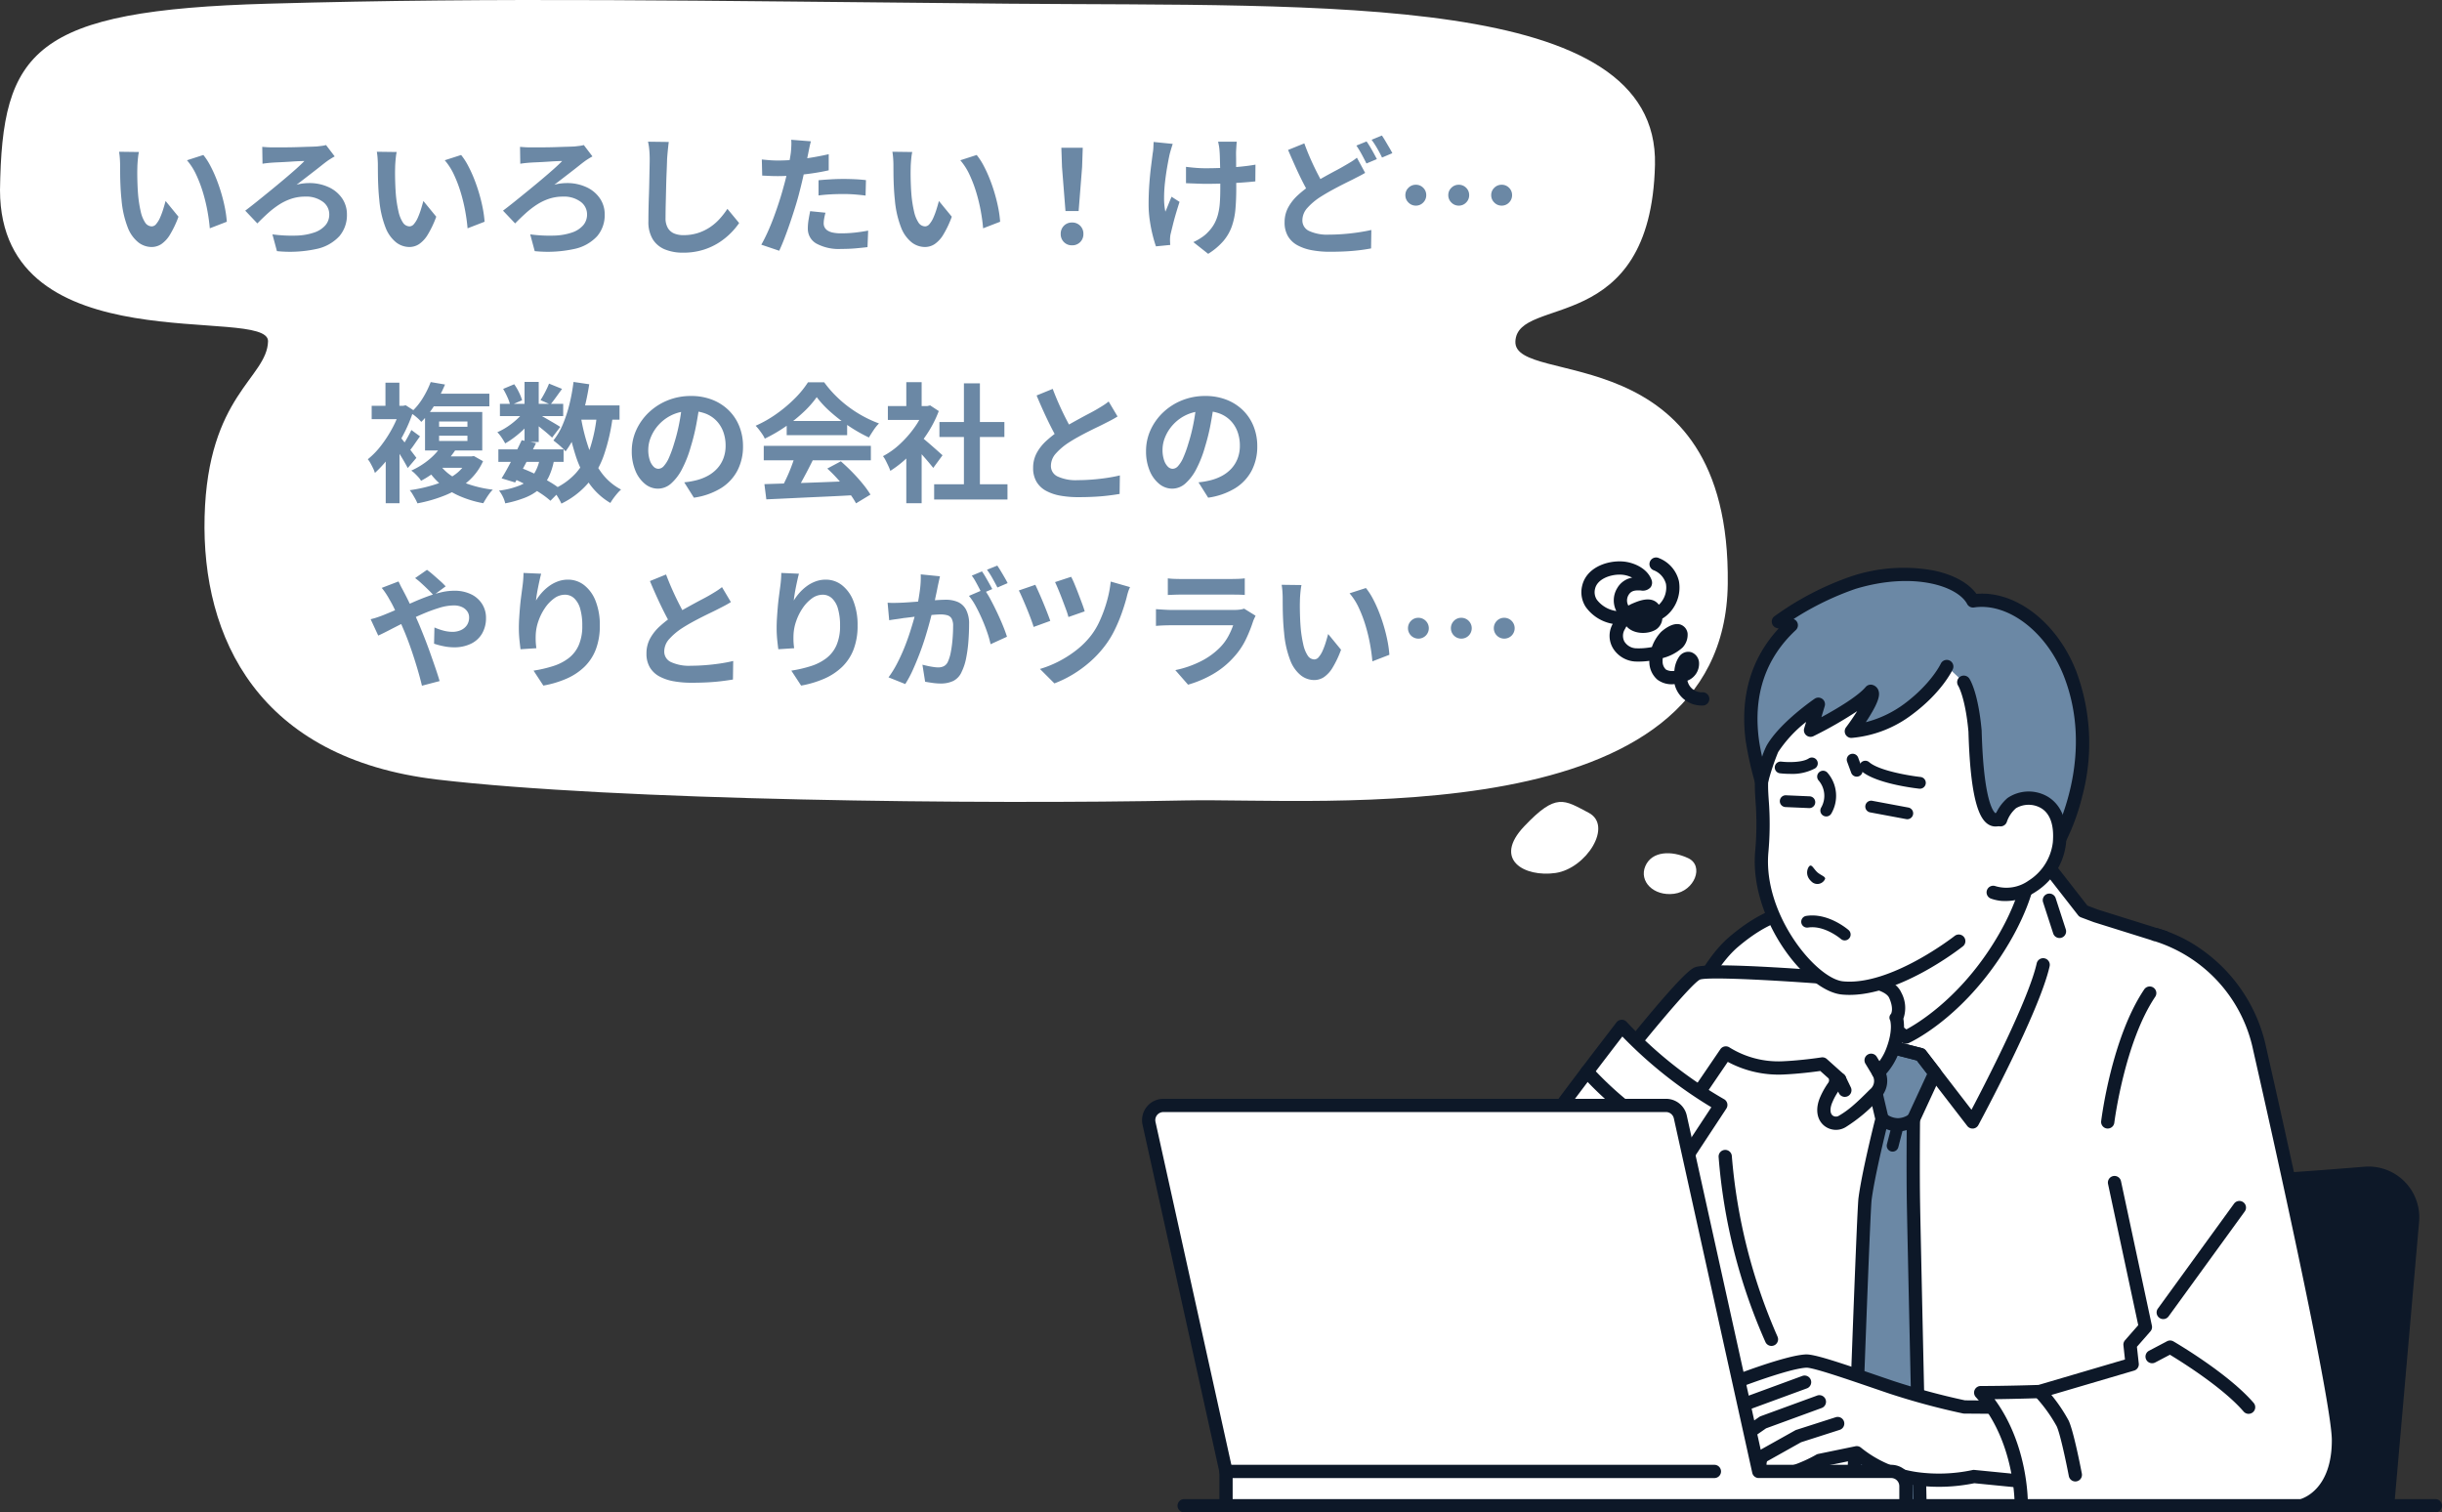 <svg xmlns="http://www.w3.org/2000/svg" xmlns:xlink="http://www.w3.org/1999/xlink" width="473.664" height="293.362" viewBox="0 0 473.664 293.362"><rect x="0" y="0" width="473.664" height="293.362" fill="#333333" stroke="none"/><defs><clipPath id="a"><rect width="252.147" height="185.223" fill="none"/></clipPath></defs><g transform="translate(-886.336 -2574.638)"><path d="M1200.361-2306.951c.389-27.085,6.365-34.879,51.993-36.166s82.025-.552,143.733,0,126.077-2.305,125.283,31.261-26.656,25.177-27.076,34.242,41.786-1.681,41.193,47.055-78.841,41.457-105.18,41.993c-39.742.809-110.488.033-145.137-4.054s-45.74-27.47-45.123-51.016,12.09-26.84,12.306-33.979S1200.414-2272.842,1200.361-2306.951Z" transform="translate(-314.025 4918.469)" fill="#fff"/><g transform="translate(1107.853 2682.777)"><g clip-path="url(#a)"><path d="M629.553,418.177c-10.181.839-25.537,1.978-33.923,1.978-8.555,0-23-1.185-32.191-2.028a8.564,8.564,0,0,0-9.314,7.783l-4.965,56.746h84.8l4.829-55.195a8.564,8.564,0,0,0-9.235-9.283" transform="translate(-392.364 -298.718)" fill="#0d1828"/><path d="M545.947,480.724c-.037,0-.075,0-.114-.005a1.284,1.284,0,0,1-1.167-1.392l4.965-56.745a9.849,9.849,0,0,1,10.711-8.951c8.237.755,23.357,2.022,32.074,2.022,8.166,0,22.9-1.073,33.817-1.973a9.849,9.849,0,0,1,10.62,10.676l-4.829,55.2a1.285,1.285,0,1,1-2.559-.224l4.829-55.2a7.28,7.28,0,0,0-7.849-7.891c-10.968.9-25.775,1.982-34.029,1.982-8.378,0-22.194-1.106-32.309-2.033a7.28,7.28,0,0,0-7.917,6.616l-4.965,56.746a1.284,1.284,0,0,1-1.278,1.173" transform="translate(-389.149 -295.501)" fill="#0d1828"/><path d="M813.82,552.173c-.037,0-.075,0-.114-.005a1.284,1.284,0,0,1-1.167-1.392l3.151-36.013a1.285,1.285,0,1,1,2.56.224L815.1,551a1.284,1.284,0,0,1-1.278,1.173" transform="translate(-580.539 -366.95)" fill="#0d1828"/><path d="M268.092,642.292H25.4a1.285,1.285,0,0,1,0-2.57H268.092a1.285,1.285,0,1,1,0,2.57" transform="translate(-17.23 -457.069)" fill="#0d1828"/><path d="M479.2,191.589c-4.563-2.2-10.375-7.355-10.375-14.028V150.479L452.86,163.93,436.9,173.7v3.86c0,6.673-5.812,11.823-10.375,14.028-9.359,4.521-13.138,10.417-13.138,10.417l27.647,15.436h23.661l27.647-15.436s-3.78-5.9-13.138-10.417" transform="translate(-295.354 -107.514)" fill="#fff"/><path d="M461.476,215.511a1.285,1.285,0,0,1-.628-2.407L487.2,198.389a35.238,35.238,0,0,0-11.779-8.859c-5.525-2.669-11.1-8.4-11.1-15.184V150.026L450.473,161.7a1.275,1.275,0,0,1-.157.113l-15.35,9.4v3.14c0,6.785-5.575,12.515-11.1,15.185a35.238,35.238,0,0,0-11.78,8.859L438.441,213.1a1.285,1.285,0,0,1-1.252,2.244l-27.647-15.435a1.284,1.284,0,0,1-.455-1.815c.162-.253,4.085-6.255,13.662-10.881,3.583-1.731,9.648-6.39,9.648-12.87v-3.86a1.285,1.285,0,0,1,.614-1.1l15.881-9.721,15.889-13.388a1.285,1.285,0,0,1,2.113.982v27.082c0,6.481,6.065,11.14,9.649,12.87,9.575,4.626,13.5,10.627,13.661,10.881a1.284,1.284,0,0,1-.455,1.815L462.1,215.348a1.279,1.279,0,0,1-.625.163" transform="translate(-292.139 -104.299)" fill="#0d1828"/><path d="M382.264,220.477l-13.24-4.142-2.457-.925-7.747-9.935-2.96,3.934s-.963,5.911-6.462,14.2c-8,12.068-17.233,16.222-17.233,16.222s-8.76-5.393-9.754-13.261c-7.852-5.012-10.891-10.932-10.891-10.932s-4.505-1.25-12.711,5.687c-6.287,5.315-11.167,17.963-14.213,27.777-3.473,11.191-27.072,81.642-27.072,81.642H383.21s9.628-56.537,11.072-62.9c4.568-20.117-12.018-47.373-12.018-47.373" transform="translate(-183.996 -146.808)" fill="#fff"/><path d="M254.309,328.815a1.285,1.285,0,0,1-1.218-1.693c.236-.7,23.633-70.565,27.063-81.615,4.474-14.417,9.39-23.965,14.61-28.377,8.48-7.169,13.357-6.091,13.885-5.944a1.284,1.284,0,0,1,.8.652,31.272,31.272,0,0,0,10.44,10.436,1.285,1.285,0,0,1,.584.922c.761,6.02,6.671,10.606,8.57,11.936,2.155-1.157,9.561-5.629,16.072-15.446,5.252-7.919,6.255-13.644,6.265-13.7a1.3,1.3,0,0,1,.241-.563l2.96-3.934a1.285,1.285,0,0,1,1.016-.512h.011a1.285,1.285,0,0,1,1.013.495l7.525,9.65,2.085.785,13.2,4.131a1.285,1.285,0,0,1,.714.558,110.534,110.534,0,0,1,7.824,16.351c4.838,12.622,6.3,23.38,4.35,31.975-1.42,6.252-10.963,62.262-11.059,62.827A1.285,1.285,0,0,1,380,328.815ZM307.4,213.622c-1.356,0-5.134.531-10.976,5.47-4.772,4.034-9.549,13.431-13.815,27.177-3.137,10.106-22.895,69.166-26.514,79.977H378.911c1.373-8.051,9.561-55.983,10.9-61.9,4.1-18.054-9.607-42.548-11.621-46.01l-12.768-3.994-.069-.024L362.9,213.4a1.287,1.287,0,0,1-.56-.412l-6.716-8.612-1.773,2.356c-.287,1.388-1.672,6.952-6.6,14.378-8.116,12.236-17.386,16.507-17.776,16.683a1.286,1.286,0,0,1-1.2-.078c-.37-.228-8.871-5.546-10.265-13.592a34.409,34.409,0,0,1-10.5-10.5h-.11" transform="translate(-180.781 -143.593)" fill="#0d1828"/><path d="M401.944,440.567a1.285,1.285,0,0,1-1.158-.725,109.137,109.137,0,0,1-9.092-35.892,1.285,1.285,0,1,1,2.562-.194,108.644,108.644,0,0,0,8.843,34.968,1.286,1.286,0,0,1-1.156,1.844" transform="translate(-279.855 -287.626)" fill="#0d1828"/><path d="M485.3,361.5c.685-5.277,3.295-15.513,3.295-15.513L486.176,335.7l3.288-3.89,6.62,1.692,2.752,3.571-4.157,8.988s-.107,9.667.012,16.519,1.27,58.43,1.27,58.43h-13s2-56.925,2.339-59.509" transform="translate(-345.063 -237.071)" fill="#6b88a5"/><path d="M492.747,419.079h-13a1.285,1.285,0,0,1-1.284-1.33c.082-2.327,2.01-57.01,2.349-59.629.622-4.8,2.8-13.586,3.246-15.359l-2.343-9.983a1.285,1.285,0,0,1,.27-1.123l3.288-3.89a1.286,1.286,0,0,1,1.3-.415l6.62,1.692a1.287,1.287,0,0,1,.7.46l2.752,3.571a1.284,1.284,0,0,1,.148,1.324l-4.041,8.738c-.016,1.625-.092,10.095.014,16.208.117,6.771,1.259,57.908,1.27,58.423a1.285,1.285,0,0,1-1.284,1.314m-11.673-2.57h10.359c-.18-8.1-1.134-50.959-1.241-57.123-.118-6.791-.013-16.459-.012-16.556a1.282,1.282,0,0,1,.119-.525l3.83-8.282-2.006-2.6-5.411-1.383-2.351,2.781,2.267,9.659a1.284,1.284,0,0,1,.034.294,1.316,1.316,0,0,1-.041.32c-.106.417-2.6,10.27-3.265,15.358-.254,1.952-1.577,38.071-2.282,58.059m1.008-58.224h0Z" transform="translate(-341.848 -233.856)" fill="#0d1828"/><path d="M507.042,387.752a1.143,1.143,0,0,1-1.107-1.427l1.046-4.066a1.142,1.142,0,0,1,2.212.569l-1.046,4.066a1.143,1.143,0,0,1-1.105.858" transform="translate(-361.455 -272.504)" fill="#0d1828"/><path d="M502.558,380.667h-.069a6.276,6.276,0,0,1-3.87-1.456,1.285,1.285,0,0,1,1.709-1.919,3.812,3.812,0,0,0,2.192.805h.037a3.815,3.815,0,0,0,2.183-.76,1.285,1.285,0,0,1,1.654,1.967,6.283,6.283,0,0,1-3.835,1.363" transform="translate(-355.946 -269.336)" fill="#0d1828"/><path d="M493.6,305.253a1.285,1.285,0,0,1-1.017-.5l-9.8-12.709-5.411-1.383-9.188,10.869a1.285,1.285,0,0,1-2.265-.789l-.528-16.877a1.285,1.285,0,1,1,2.569-.081l.423,13.532,7.547-8.928a1.286,1.286,0,0,1,1.3-.415l6.62,1.692a1.286,1.286,0,0,1,.7.461l8.85,11.481c2.807-5.329,11.082-21.388,12.65-28.4a1.285,1.285,0,0,1,2.508.561c-1.963,8.781-13.345,29.922-13.828,30.817a1.285,1.285,0,0,1-1.027.67c-.035,0-.069,0-.1,0" transform="translate(-332.517 -194.479)" fill="#0d1828"/><path d="M550.3,283.819l.027-.013.02.028Z" transform="translate(-393.181 -202.774)" fill="none" stroke="#0d1828" stroke-miterlimit="10" stroke-width="0"/><path d="M519.313,282.819l.027-.013.019.028Z" transform="translate(-371.039 -202.059)" fill="none" stroke="#0d1828" stroke-miterlimit="10" stroke-width="0"/><path d="M615.153,237.014a1.285,1.285,0,0,1-1.222-.888l-1.956-6.026a1.285,1.285,0,1,1,2.444-.793l1.956,6.026a1.286,1.286,0,0,1-1.222,1.682" transform="translate(-437.199 -163.2)" fill="#0d1828"/><path d="M366.636,286.065c-1.335-2.972-8.222-3.03-8.222-3.03s-27.349-2.293-30.119-1.2-19.621,22.78-19.621,22.78l14.643,8.011,10.458-15.362a19.106,19.106,0,0,0,11.062,2.9c3.882-.171,7.669-.766,7.669-.766l3.348,3a12.278,12.278,0,0,0-2.543,3.813c-1.659,3.663,1.055,5.512,3.077,4.32a29.866,29.866,0,0,0,6.249-5.275,3.394,3.394,0,0,0,.732-4.235,11.156,11.156,0,0,0,2.76-4.24c1.585-4.188.719-6.318.719-6.318s1.122-1.426-.212-4.4" transform="translate(-220.542 -201.156)" fill="#fff"/><path d="M320.1,310.747a1.285,1.285,0,0,1-1.061-2.008L329.5,293.377a1.285,1.285,0,0,1,1.806-.325,18.01,18.01,0,0,0,10.262,2.661c3.76-.165,7.488-.746,7.525-.751a1.284,1.284,0,0,1,1.057.312l3.348,3a1.285,1.285,0,0,1,0,1.911,11.319,11.319,0,0,0-2.234,3.39c-.525,1.159-.532,2.166-.019,2.627a1.067,1.067,0,0,0,1.273.056c1.77-1.043,3.114-2.181,5.99-5.074a2.089,2.089,0,0,0,.564-2.633,1.285,1.285,0,0,1,.244-1.672,10.064,10.064,0,0,0,2.393-3.719c1.348-3.56.728-5.388.721-5.406a1.019,1.019,0,0,1,.172-1.233c.092-.168.525-1.134-.356-3.1-.685-1.526-4.541-2.246-7.061-2.271-.032,0-.064,0-.1,0-13.208-1.107-27.869-1.89-29.542-1.282-1.656.773-11,11.984-19.076,22.372a1.285,1.285,0,0,1-2.029-1.577c.042-.055,4.275-5.5,8.793-11.006,9.329-11.374,10.76-11.94,11.37-12.181,2.894-1.144,25.929.713,30.653,1.108,1,.013,7.738.235,9.333,3.788a6.236,6.236,0,0,1,.412,5.076,12.013,12.013,0,0,1-.89,6.621,13.221,13.221,0,0,1-2.441,4.069A4.755,4.755,0,0,1,360.332,303a31.171,31.171,0,0,1-6.508,5.476,3.634,3.634,0,0,1-4.295-.359c-1.4-1.255-1.624-3.349-.605-5.6a15.585,15.585,0,0,1,1.905-3.179l-1.948-1.746c-1.237.176-4.171.557-7.2.69a20.844,20.844,0,0,1-10.74-2.453l-9.774,14.357a1.284,1.284,0,0,1-1.063.562" transform="translate(-217.326 -197.989)" fill="#0d1828"/><path d="M493.49,341.993a1.284,1.284,0,0,1-1.1-.621l-1.412-2.337a1.285,1.285,0,1,1,2.2-1.329l1.412,2.337a1.285,1.285,0,0,1-1.1,1.949" transform="translate(-350.662 -240.841)" fill="#0d1828"/><path d="M471.71,354.767a1.286,1.286,0,0,1-1.159-.728l-1.013-2.105a1.285,1.285,0,1,1,2.316-1.114l1.013,2.1a1.285,1.285,0,0,1-1.157,1.842" transform="translate(-335.385 -250.134)" fill="#0d1828"/><path d="M253.216,318.547c-4.3,5.63-15.451,20-24.458,33.264-9.223,13.076-2.48,22.13,2.286,24.635,6.638,3.49,20.495-1.035,20.495-1.035l6.507-15.788,8.481-16.882,5.9-8.953a81.351,81.351,0,0,1-19.207-15.242" transform="translate(-160.164 -227.596)" fill="#fff"/><path d="M234.643,375.831a16.153,16.153,0,0,1-7.395-1.464,14.82,14.82,0,0,1-7.129-9.539c-.88-3.655-.833-9.568,4.391-16.974,8.136-11.982,18.2-25.108,23.041-31.416.542-.706,1.027-1.339,1.446-1.888a1.285,1.285,0,0,1,1.954-.1,80.949,80.949,0,0,0,18.867,14.985,1.285,1.285,0,0,1,.48,1.846l-5.854,8.89L256,356.984a1.285,1.285,0,0,1-2.3-1.154l8.481-16.882a1.246,1.246,0,0,1,.075-.13l5.136-7.8A85.1,85.1,0,0,1,250.128,317.3l-.539.7c-4.823,6.289-14.86,19.375-22.967,31.315-3.709,5.258-5.089,10.408-4.005,14.91a12.359,12.359,0,0,0,5.827,7.866c6.079,3.2,19.365-1.075,19.5-1.119a1.285,1.285,0,0,1,.8,2.443,52.326,52.326,0,0,1-14.1,2.414" transform="translate(-156.965 -224.379)" fill="#0d1828"/><path d="M311.481,357.949a1.275,1.275,0,0,1-.7-.206,67.168,67.168,0,0,1-12.6-10.757,1.285,1.285,0,0,1,1.929-1.7,65.815,65.815,0,0,0,12.06,10.3,1.285,1.285,0,0,1-.7,2.364" transform="translate(-212.822 -246.391)" fill="#0d1828"/><path d="M453.321,30.728c-6.538-.657-14.826,1.3-20.01,5.873-10.946,9.651-12.61,23.988-12.569,29.789.025,2.813.635,5.991.056,12.609-1.133,12.949,9.83,25.8,15.644,26.365,9.869.964,22.567-9.078,22.567-9.078l11.029-13.843.748-8.549s.477-5.454.932-11.239c.676-8.588-.076-30.084-18.4-31.926" transform="translate(-300.594 -21.866)" fill="#fff"/><path d="M433.257,103.448l-.146-.013c-7-.684-17.945-14.658-16.8-27.755a57.841,57.841,0,0,0,.064-9.854c-.061-.923-.118-1.8-.125-2.632-.022-3.2.5-19.738,13-30.763,5.836-5.145,14.749-6.82,20.988-6.188,8.338.838,14.356,5.775,17.4,14.278,2.7,7.522,2.4,15.812,2.146,19.027-.451,5.725-.929,11.2-.933,11.251l-.748,8.549a1.285,1.285,0,0,1-2.56-.224l.748-8.549c0-.054.482-5.515.931-11.228.24-3.05.525-10.9-2-17.959-2.728-7.611-7.856-11.846-15.242-12.588-5.688-.563-13.777.925-19.031,5.558C419.286,44.646,418.8,60.166,418.82,63.173c.007.761.059,1.56.12,2.484a60.076,60.076,0,0,1-.068,10.246c-1.056,12.065,9.325,24.469,14.489,24.974,9.223.907,21.522-8.71,21.645-8.807a1.285,1.285,0,0,1,1.594,2.016c-.532.421-13.1,10.259-23.342,9.363" transform="translate(-297.387 -18.659)" fill="#0d1828"/><path d="M456.7,16.626c-2.113-4.03-11.23-7.168-23.157-3.57a56.255,56.255,0,0,0-14.592,7.584l2.5.7h0c-2.772,2.579-9.207,9.316-7.578,22.181a66.838,66.838,0,0,0,1.805,8.116,48.556,48.556,0,0,1,2.115-6.329c2.406-4.206,8.909-8.647,8.909-8.647l-1.515,5.047s8.983-4.368,11.67-7.556c1.693.483-3.753,7.764-3.753,7.764A21.4,21.4,0,0,0,444.167,37.6c5.581-4.161,7.448-8.265,7.448-8.265l3.3,3.073s1.538,2.321,2.183,9.511c.615,22.091,5.173,16.58,5.173,16.58l3.566.274-.448,5.141,7.24.58s9.722-16.166,2.909-33.7c-3.535-9.1-11.5-15.266-18.839-14.161" transform="translate(-295.517 -8.201)" fill="#6b88a5"/><path d="M462.048,61.965a1.285,1.285,0,0,1-1.168-1.392l.335-3.848-1.726-.133a2.655,2.655,0,0,1-2.461.436c-1.848-.636-4.022-3.289-4.442-18.263-.6-6.6-1.967-8.87-1.981-8.893a1.277,1.277,0,0,1,.367-1.773,1.292,1.292,0,0,1,1.785.369c.176.265,1.736,2.8,2.391,10.106,0,.026,0,.053,0,.079.4,14.336,2.491,15.826,2.7,15.937a.79.79,0,0,0,.2-.14,1.285,1.285,0,0,1,1.089-.462l3.566.274a1.3,1.3,0,0,1,.881.45,1.284,1.284,0,0,1,.3.943l-.336,3.852,5.122.41c1.679-3.2,8.163-17.152,2.437-31.891-3.345-8.609-10.847-14.349-17.45-13.355A1.285,1.285,0,0,1,452.331,14c-1.8-3.427-10.319-6.354-21.648-2.937a55.66,55.66,0,0,0-12.013,5.851,1.285,1.285,0,0,1,.428,2.145c-5.846,5.438-8.261,12.53-7.178,21.079.136,1.076.378,2.315.639,3.488a14.544,14.544,0,0,1,.891-2.178c2.524-4.411,9.024-8.881,9.3-9.07a1.285,1.285,0,0,1,1.955,1.43l-.644,2.147c3.009-1.627,7.071-4.055,8.586-5.853a1.287,1.287,0,0,1,1.335-.408,1.694,1.694,0,0,1,1.155,1.1c.259.767.2,1.95-1.972,5.379-.162.256-.325.508-.486.751a21.485,21.485,0,0,0,7.494-3.584c5.208-3.884,7.031-7.733,7.048-7.771a1.285,1.285,0,0,1,2.337,1.068c-.082.18-2.071,4.454-7.85,8.763a22.576,22.576,0,0,1-11.8,4.576,1.285,1.285,0,0,1-1.066-2.054c.784-1.048,1.533-2.146,2.157-3.141a76.921,76.921,0,0,1-8.483,4.858,1.285,1.285,0,0,1-1.792-1.524l.373-1.245a24.761,24.761,0,0,0-5.422,5.851,44.065,44.065,0,0,0-1.99,6.028,1.285,1.285,0,0,1-2.474.021,67.121,67.121,0,0,1-1.846-8.312c-1.09-8.611,1.061-15.9,6.4-21.7l-.393-.11a1.285,1.285,0,0,1-.465-2.233A57.3,57.3,0,0,1,429.941,8.6a32.234,32.234,0,0,1,15.891-1.1c3.819.794,6.78,2.423,8.3,4.533,7.643-.635,15.684,5.558,19.378,15.065a39.92,39.92,0,0,1,1.148,24.209A42.585,42.585,0,0,1,470.5,61.927a1.285,1.285,0,0,1-1.2.619l-7.24-.58h-.009" transform="translate(-292.29 -4.976)" fill="#0d1828"/><path d="M581.835,164.5a7.375,7.375,0,0,0-2.17,3.23l-1.432,14.082c5.566,1.969,12.3-3.371,12.843-9.569.852-9.737-7.144-9.524-9.241-7.743" transform="translate(-413.136 -116.847)" fill="#fff"/><path d="M576.678,180.25a8.461,8.461,0,0,1-2.089-.45,1.285,1.285,0,0,1,.857-2.423,7.405,7.405,0,0,0,6.425-1.06,10.194,10.194,0,0,0,4.709-7.41c.3-3.437-.563-5.782-2.5-6.781a4.839,4.839,0,0,0-4.633.13,6.123,6.123,0,0,0-1.766,2.6,1.285,1.285,0,0,1-2.471-.707,8.706,8.706,0,0,1,2.573-3.856,7.3,7.3,0,0,1,7.476-.454c1.676.866,4.408,3.224,3.877,9.289a12.809,12.809,0,0,1-5.879,9.346,10.547,10.547,0,0,1-6.583,1.772" transform="translate(-409.92 -113.628)" fill="#0d1828"/><path d="M499.1,143.533a1.173,1.173,0,0,1-.126-.007c-.847-.093-8.351-.98-11.184-3.4a1.142,1.142,0,1,1,1.484-1.736c1.949,1.666,7.843,2.634,9.95,2.867a1.142,1.142,0,0,1-.124,2.278" transform="translate(-348.229 -98.68)" fill="#0d1828"/><path d="M499.443,168.81a1.156,1.156,0,0,1-.211-.019l-7.016-1.311a1.142,1.142,0,0,1,.419-2.245l7.015,1.311a1.142,1.142,0,0,1-.208,2.265" transform="translate(-351.013 -118.042)" fill="#0d1828"/><path d="M456.25,248.036a1.137,1.137,0,0,1-.751-.282c-.029-.026-3.184-2.72-6.369-2.214a1.142,1.142,0,1,1-.358-2.256c4.253-.675,8.07,2.61,8.231,2.75a1.142,1.142,0,0,1-.752,2" transform="translate(-319.95 -173.756)" fill="#0d1828"/><path d="M439.006,164.028h-.052l-4.584-.2a1.142,1.142,0,1,1,.1-2.282l4.584.2a1.142,1.142,0,0,1-.05,2.283" transform="translate(-309.569 -115.417)" fill="#0d1828"/><path d="M432.84,139.071a17.086,17.086,0,0,1-1.957-.108,1.142,1.142,0,1,1,.277-2.267c1.421.171,4.113.158,5.28-.608a1.142,1.142,0,1,1,1.253,1.91,9.375,9.375,0,0,1-4.853,1.074" transform="translate(-307.14 -97.098)" fill="#0d1828"/><path d="M455.31,211.861c0-.45-.762-.618-1.486-1.22-.7-.641-1.014-1.42-1.413-1.32s-1.206,1.735.179,3.02a1.628,1.628,0,0,0,2.72-.479" transform="translate(-322.809 -149.55)" fill="#0d1828"/><path d="M460.32,153.64a1.142,1.142,0,0,1-.971-1.742,4.568,4.568,0,0,0-.54-5.274,1.142,1.142,0,0,1,1.719-1.5,6.835,6.835,0,0,1,.764,7.977,1.141,1.141,0,0,1-.973.542" transform="translate(-327.609 -103.407)" fill="#0d1828"/><path d="M480.681,137.8a1.142,1.142,0,0,1-1.072-.748l-.793-2.157a1.142,1.142,0,1,1,2.144-.788l.793,2.157a1.143,1.143,0,0,1-1.072,1.536" transform="translate(-342.055 -95.285)" fill="#0d1828"/><path d="M423.424,554.87a135.94,135.94,0,0,1-14.133-3.815c-6.538-2.209-14.737-5.171-16.564-5.091-3.755.165-14.086,4.209-14.086,4.209l-3.888,3.882s-6.281,5.61-5.219,7.431a1.9,1.9,0,0,0,1.759.84s-1.13,1.309-.2,2.441,2.878.336,2.878.336-.481,1.533,1.508,2.569c2.134,1.111,8.635-3.154,8.635-3.154s-1.185,2.629.873,3.39c3.5,1.295,10.355-2.679,10.355-2.679l7.221-1.488a23.368,23.368,0,0,0,11.7,5.05,31.907,31.907,0,0,0,11.007-.44l18.339,1.812-3.236-15.169Z" transform="translate(-263.939 -390.08)" fill="#fff"/><path d="M440.511,565.67l-18.339-1.812a1.284,1.284,0,0,0-.47.04,31.169,31.169,0,0,1-10.525.4,22.265,22.265,0,0,1-10.989-4.737,1.284,1.284,0,0,0-1.108-.294l-7.221,1.488a1.294,1.294,0,0,0-.385.146c-2.451,1.418-7.132,3.375-9.265,2.586-.247-.091-.291-.194-.314-.249a1.845,1.845,0,0,1,.045-1.05l6.6-3.7,7.481-2.4a1.285,1.285,0,1,0-.785-2.447l-7.6,2.438a1.284,1.284,0,0,0-.235.1l-7.138,3.994c-.011.006-.02.015-.031.022s-.031.015-.046.025c-3.017,1.977-6.583,3.478-7.338,3.088a1.6,1.6,0,0,1-.82-.756l9.72-6.761,10.81-3.955a1.285,1.285,0,0,0-.883-2.413l-10.966,4.012a1.29,1.29,0,0,0-.292.152l-10.265,7.141c-.372.122-1.094.238-1.292,0-.182-.221.037-.584.133-.723l9.737-7.95,10.957-4.024a1.285,1.285,0,0,0-.886-2.412l-11.159,4.1a1.283,1.283,0,0,0-.369.211l-9.624,7.857a.466.466,0,0,1-.174-.094c.129-.917,2.4-3.662,4.906-5.9l.052-.049,3.7-3.692c3.011-1.166,10.6-3.9,13.425-4.025,1.254-.057,7.769,2.176,12.521,3.8,1.214.416,2.42.83,3.575,1.22a138.517,138.517,0,0,0,14.286,3.856,1.278,1.278,0,0,0,.249.026l16.953.125h.01a1.285,1.285,0,0,0,.009-2.57l-16.825-.124a135.466,135.466,0,0,1-13.859-3.749c-1.151-.389-2.354-.8-3.564-1.216-7.292-2.5-11.846-4.019-13.467-3.941-3.923.172-14.068,4.128-14.5,4.3a1.288,1.288,0,0,0-.439.288l-3.864,3.858a41.9,41.9,0,0,0-3.088,3.116c-2.413,2.736-3.14,4.554-2.357,5.9a2.858,2.858,0,0,0,1.075,1.061,2.8,2.8,0,0,0,.608,2.39,3.192,3.192,0,0,0,2.739,1.066,4.042,4.042,0,0,0,2.045,2.161c1.864.97,5.211-.474,7.7-1.864a3.152,3.152,0,0,0,.16.5,3.008,3.008,0,0,0,1.795,1.669c3.728,1.38,9.933-1.92,11.26-2.667L399,561.908a24.561,24.561,0,0,0,11.9,4.945,34.3,34.3,0,0,0,11.243-.417l18.115,1.79c.043,0,.086.007.128.007a1.285,1.285,0,0,0,.125-2.564" transform="translate(-260.711 -386.865)" fill="#0d1828"/><path d="M603.632,256.156l-7.945,48.122,5.992,28.016-2.989,3.413.423,3.807-17.96,5.289s-6.091.213-11.421.213c8.185,9.073,7.868,21.941,7.868,21.941h54.306s7.226-1.586,7.222-12.716c0-7.9-11.783-60.509-15.27-75.859-4.188-18.433-20.226-22.225-20.226-22.225" transform="translate(-407.063 -183.018)" fill="#fff"/><path d="M628.692,365.026H574.386a1.285,1.285,0,0,1-1.285-1.317c0-.122.194-12.479-7.537-21.049a1.285,1.285,0,0,1,.954-2.145c4.767,0,10.214-.173,11.215-.206l16.77-4.939-.3-2.737a1.285,1.285,0,0,1,.31-.988l2.564-2.928-5.857-27.385a1.285,1.285,0,1,1,2.513-.538l5.992,28.016a1.286,1.286,0,0,1-.289,1.115l-2.616,2.987.36,3.244a1.285,1.285,0,0,1-.914,1.375L578.3,342.82a1.283,1.283,0,0,1-.318.051c-.051,0-4.3.149-8.777.2,5.418,7.37,6.307,16.105,6.443,19.387h52.877c.858-.252,6.106-2.177,6.1-11.431,0-6.283-8.21-44.639-15.238-75.575a28.15,28.15,0,0,0-19.269-21.259,1.285,1.285,0,0,1,.591-2.5,28.09,28.09,0,0,1,9,4.406A31.05,31.05,0,0,1,621.9,274.881c2.555,11.245,15.3,67.767,15.3,76.143,0,12.025-7.895,13.9-8.231,13.972a1.3,1.3,0,0,1-.276.03" transform="translate(-403.848 -179.803)" fill="#0d1828"/><path d="M701.694,546.2a1.282,1.282,0,0,1-.974-.447c-3.971-4.615-12.023-9.646-14.293-11.018l-2.852,1.5a1.285,1.285,0,1,1-1.2-2.273l3.49-1.84a1.286,1.286,0,0,1,1.245.025c.432.252,10.649,6.223,15.556,11.926a1.285,1.285,0,0,1-.973,2.123" transform="translate(-487.055 -380.086)" fill="#0d1828"/><path d="M652.828,319.076a1.308,1.308,0,0,1-.159-.01,1.285,1.285,0,0,1-1.117-1.432c.081-.656,2.056-16.179,8.33-25.522a1.285,1.285,0,1,1,2.133,1.432c-5.93,8.83-7.894,24.25-7.913,24.4a1.285,1.285,0,0,1-1.273,1.127" transform="translate(-465.514 -208.302)" fill="#0d1828"/><path d="M690.53,460.023a1.285,1.285,0,0,1-1.039-2.04l14.784-20.367a1.285,1.285,0,0,1,2.079,1.51l-14.784,20.367a1.282,1.282,0,0,1-1.041.53" transform="translate(-492.453 -312.289)" fill="#0d1828"/><path d="M613.454,580.86a1.285,1.285,0,0,1-1.261-1.044c-.414-2.169-1.644-8.13-2.356-9.659a29.294,29.294,0,0,0-4.257-5.863,1.285,1.285,0,0,1,1.875-1.757,31.341,31.341,0,0,1,4.711,6.535c.975,2.093,2.392,9.432,2.551,10.262a1.286,1.286,0,0,1-1.263,1.526" transform="translate(-432.427 -401.631)" fill="#0d1828"/><path d="M7.356,372.271h97.477a2.855,2.855,0,0,1,2.788,2.238l15.209,68.755h25.7a2.855,2.855,0,0,1,2.855,2.855v3.8H19.505v-6.653L4.568,375.743a2.855,2.855,0,0,1,2.788-3.472" transform="translate(-3.215 -265.98)" fill="#fff"/><path d="M148.17,447.988H16.29a1.285,1.285,0,0,1-1.285-1.285V440.19L.1,372.805a4.14,4.14,0,0,1,4.042-5.034h97.477a4.115,4.115,0,0,1,4.042,3.246l14.987,67.748h24.667a4.145,4.145,0,0,1,4.14,4.14v3.8a1.285,1.285,0,0,1-1.285,1.285m-130.595-2.57h129.31V442.9a1.572,1.572,0,0,0-1.57-1.57h-25.7a1.285,1.285,0,0,1-1.254-1.007l-15.209-68.755a1.561,1.561,0,0,0-1.534-1.231H4.141a1.57,1.57,0,0,0-1.533,1.91l14.937,67.522a1.3,1.3,0,0,1,.03.278Z" transform="translate(0 -262.765)" fill="#0d1828"/><path d="M148.565,618.989H53.839a1.285,1.285,0,1,1,0-2.57h94.726a1.285,1.285,0,1,1,0,2.57" transform="translate(-37.549 -440.419)" fill="#0d1828"/><path d="M322,28.714a5.374,5.374,0,0,1-5.459-4.155,4.62,4.62,0,0,1-3.343-.871,4.593,4.593,0,0,1-1.55-3.379c0-.087-.006-.173-.006-.261a15.227,15.227,0,0,1-2.833.126,5.446,5.446,0,0,1-4.064-2.34,4.675,4.675,0,0,1-.192-4.959A8.157,8.157,0,0,1,299.316,9.6a5.235,5.235,0,0,1-.689-4.149c.916-3.846,5.619-5.128,8.661-4.575,1.805.328,4.008,1.4,4.775,3.433a1.519,1.519,0,0,1-.158,1.459,2.015,2.015,0,0,1-1.92.629c-1.042-.045-1.82-.01-2.352.852a2.055,2.055,0,0,0-.051,2.089,6.134,6.134,0,0,1,.821-.421c1.128-.475,3.205-1.348,4.607-.25a2.615,2.615,0,0,1,.481.5,4.222,4.222,0,0,0,.313-.324,4.571,4.571,0,0,0,1.07-3.715,3.935,3.935,0,0,0-2.442-2.674,1.285,1.285,0,1,1,1.09-2.327,6.37,6.37,0,0,1,3.867,4.47,7.175,7.175,0,0,1-1.647,5.934,6.594,6.594,0,0,1-1.572,1.322,2.779,2.779,0,0,1-1.189,2.093c-1.588,1.02-4.421.969-5.769-.6q-.146.246-.275.511a2.421,2.421,0,0,0-.141,2.426,2.8,2.8,0,0,0,2.175,1.329,13.371,13.371,0,0,0,3.17-.234,8.233,8.233,0,0,1,1.751-2.905c.023-.023,2.35-2.257,4.076-1.337a2.076,2.076,0,0,1,1.1,1.573,3.583,3.583,0,0,1-1.012,2.792,9.132,9.132,0,0,1-3.806,2.01,4.154,4.154,0,0,0-.027.685,2.068,2.068,0,0,0,.657,1.547,2.5,2.5,0,0,0,1.624.245,5.514,5.514,0,0,1,.959-2.8,2.14,2.14,0,0,1,2.309-.815,2.272,2.272,0,0,1,1.52,2.1,3.517,3.517,0,0,1-2.192,3.394l-.061.03A2.834,2.834,0,0,0,322,26.145a1.285,1.285,0,1,1,0,2.57M305.881,3.323c-1.925,0-4.317.889-4.754,2.722a2.652,2.652,0,0,0,.348,2.158,5.765,5.765,0,0,0,3.664,2.167l.107.02a4.565,4.565,0,0,1,.2-4.491,4.149,4.149,0,0,1,2.874-1.986,5.391,5.391,0,0,0-1.491-.509,5.329,5.329,0,0,0-.948-.08" transform="translate(-213.25 0)" fill="#0d1828"/></g></g><path d="M-131-17.875a9.491,9.491,0,0,0-.163,1.025q-.063.575-.1,1.125t-.038.9q-.025.825-.012,1.7t.05,1.788q.037.913.113,1.813a24.036,24.036,0,0,0,.5,3.175,6.4,6.4,0,0,0,.85,2.138,1.561,1.561,0,0,0,1.325.762,1.144,1.144,0,0,0,.838-.475,4.913,4.913,0,0,0,.75-1.238,14.692,14.692,0,0,0,.6-1.613q.262-.85.463-1.6l2.5,3.05a19.751,19.751,0,0,1-1.638,3.463,5.874,5.874,0,0,1-1.687,1.85,3.446,3.446,0,0,1-1.9.563,4.23,4.23,0,0,1-2.562-.9,6.838,6.838,0,0,1-2.062-2.913,19.227,19.227,0,0,1-1.2-5.363q-.125-1.15-.187-2.425t-.075-2.425q-.012-1.15-.012-1.9,0-.525-.05-1.25a12.778,12.778,0,0,0-.15-1.3Zm12.5.575a12.423,12.423,0,0,1,1.35,2.075,25.454,25.454,0,0,1,1.2,2.625q.55,1.4.975,2.863t.688,2.85a21.166,21.166,0,0,1,.338,2.537l-3.3,1.275q-.125-1.525-.45-3.325a32.691,32.691,0,0,0-.875-3.625,25.286,25.286,0,0,0-1.312-3.45,11.95,11.95,0,0,0-1.788-2.8Zm11.425-1.575q.3.025.85.063t1.175.038h1.238q.838,0,1.875-.012t2.113-.05q1.075-.037,1.962-.062t1.363-.05q.45-.05.95-.113a5.731,5.731,0,0,0,.85-.163l1.675,2.2q-.325.175-.725.425t-.65.425q-.55.4-1.237.95t-1.5,1.175l-1.638,1.263q-.825.638-1.65,1.262a8.251,8.251,0,0,1,1.263-.25,9.682,9.682,0,0,1,1.112-.075,8.893,8.893,0,0,1,3.875.8,6.339,6.339,0,0,1,2.6,2.175A5.469,5.469,0,0,1-90.65-5.75a6.275,6.275,0,0,1-1.463,4.2A8.361,8.361,0,0,1-96.588.938a24.322,24.322,0,0,1-7.637.412L-105.1-1.9a28.177,28.177,0,0,0,4.65.238,11.7,11.7,0,0,0,3.462-.6,4.979,4.979,0,0,0,2.163-1.4,3.167,3.167,0,0,0,.75-2.112,3.012,3.012,0,0,0-1.263-2.463,5.4,5.4,0,0,0-3.412-.988,8.449,8.449,0,0,0-2.713.425,10.423,10.423,0,0,0-2.375,1.15,17.284,17.284,0,0,0-2.15,1.663q-1.037.938-2.037,1.962l-2.35-2.475q1-.75,2.275-1.775t2.637-2.137q1.362-1.112,2.638-2.187t2.3-1.988Q-99.5-15.5-98.9-16.125q-.425,0-1.037.025t-1.338.075q-.725.05-1.425.088t-1.288.063q-.587.025-.962.05-.45.025-1.05.087t-1.025.138Zm26.075,1a9.489,9.489,0,0,0-.162,1.025q-.062.575-.1,1.125t-.038.9q-.025.825-.012,1.7t.05,1.788q.038.913.112,1.813a24.04,24.04,0,0,0,.5,3.175,6.4,6.4,0,0,0,.85,2.138,1.561,1.561,0,0,0,1.325.762,1.144,1.144,0,0,0,.838-.475,4.913,4.913,0,0,0,.75-1.238,14.692,14.692,0,0,0,.6-1.613q.262-.85.463-1.6l2.5,3.05a19.751,19.751,0,0,1-1.638,3.463A5.874,5.874,0,0,1-76.65-.013a3.446,3.446,0,0,1-1.9.563,4.23,4.23,0,0,1-2.562-.9,6.838,6.838,0,0,1-2.062-2.913,19.227,19.227,0,0,1-1.2-5.363q-.125-1.15-.187-2.425t-.075-2.425q-.013-1.15-.013-1.9,0-.525-.05-1.25a12.776,12.776,0,0,0-.15-1.3Zm12.5.575a12.423,12.423,0,0,1,1.35,2.075,25.454,25.454,0,0,1,1.2,2.625q.55,1.4.975,2.863t.688,2.85A21.166,21.166,0,0,1-63.95-4.35l-3.3,1.275Q-67.375-4.6-67.7-6.4a32.691,32.691,0,0,0-.875-3.625,25.286,25.286,0,0,0-1.312-3.45,11.95,11.95,0,0,0-1.788-2.8Zm11.425-1.575q.3.025.85.063t1.175.038h1.237q.838,0,1.875-.012t2.113-.05q1.075-.037,1.962-.062t1.362-.05q.45-.05.95-.113a5.731,5.731,0,0,0,.85-.163l1.675,2.2q-.325.175-.725.425t-.65.425q-.55.4-1.237.95t-1.5,1.175l-1.638,1.263q-.825.638-1.65,1.262a8.252,8.252,0,0,1,1.263-.25,9.682,9.682,0,0,1,1.112-.075,8.893,8.893,0,0,1,3.875.8,6.339,6.339,0,0,1,2.6,2.175A5.469,5.469,0,0,1-40.65-5.75a6.275,6.275,0,0,1-1.462,4.2A8.361,8.361,0,0,1-46.588.938a24.322,24.322,0,0,1-7.637.412L-55.1-1.9a28.177,28.177,0,0,0,4.65.238,11.7,11.7,0,0,0,3.463-.6,4.979,4.979,0,0,0,2.163-1.4,3.167,3.167,0,0,0,.75-2.112,3.012,3.012,0,0,0-1.263-2.463,5.4,5.4,0,0,0-3.412-.988,8.449,8.449,0,0,0-2.713.425,10.423,10.423,0,0,0-2.375,1.15,17.283,17.283,0,0,0-2.15,1.663q-1.038.938-2.038,1.962L-60.375-6.5q1-.75,2.275-1.775t2.637-2.137q1.363-1.112,2.638-2.187t2.3-1.988Q-49.5-15.5-48.9-16.125q-.425,0-1.037.025t-1.338.075q-.725.05-1.425.088t-1.287.063q-.587.025-.963.05-.45.025-1.05.087t-1.025.138Zm28.85-.95q-.1.775-.187,1.675t-.138,1.65q-.025,1.025-.088,2.487t-.1,3.063q-.038,1.6-.075,3.15t-.037,2.7a3.712,3.712,0,0,0,.462,1.988,2.568,2.568,0,0,0,1.238,1.05,4.645,4.645,0,0,0,1.75.313,9.142,9.142,0,0,0,2.825-.413A9.361,9.361,0,0,0-20.25-3.275,10.071,10.071,0,0,0-18.362-4.9,16.076,16.076,0,0,0-16.85-6.85l2.275,2.75A13.514,13.514,0,0,1-16.15-2.2,13.644,13.644,0,0,1-18.462-.325,12.4,12.4,0,0,1-21.55,1.1a12.881,12.881,0,0,1-3.875.55,9.129,9.129,0,0,1-3.562-.637,4.977,4.977,0,0,1-2.35-1.975,6.436,6.436,0,0,1-.837-3.463q0-1.025.025-2.338t.075-2.738q.05-1.425.075-2.787t.05-2.463q.025-1.1.025-1.75,0-.9-.075-1.763a11.476,11.476,0,0,0-.25-1.612ZM-.65-19.95q-.15.5-.3,1.225T-1.175-17.6q-.175.85-.437,2.075t-.575,2.6Q-2.5-11.55-2.825-10.3q-.325,1.325-.8,2.863T-4.637-4.313q-.538,1.588-1.087,3.025T-6.8,1.275L-10.275.1q.55-.95,1.175-2.313T-7.887-5.15Q-7.3-6.725-6.8-8.275t.85-2.875q.25-.875.475-1.8t.4-1.8q.175-.875.312-1.637t.213-1.337q.075-.7.1-1.4a7.7,7.7,0,0,0-.025-1.125Zm-6.375,3.725q1.525,0,3.175-.15T-.525-16.8q1.675-.275,3.325-.65v3.125q-1.55.35-3.3.6t-3.45.387q-1.7.138-3.125.138-.9,0-1.625-.038t-1.4-.062l-.075-3.125q.975.1,1.675.15T-7.025-16.225ZM.825-12.4q1.05-.1,2.325-.175t2.475-.075q1.075,0,2.188.05t2.212.175l-.075,3q-.925-.125-2.037-.213T5.65-9.725q-1.275,0-2.462.063T.825-9.45Zm1.35,6.3a10.9,10.9,0,0,0-.25,1.088,5.731,5.731,0,0,0-.1.987A1.654,1.654,0,0,0,2-3.275a1.658,1.658,0,0,0,.55.613,2.954,2.954,0,0,0,1.038.413A7.7,7.7,0,0,0,5.25-2.1a24.115,24.115,0,0,0,2.563-.137Q9.1-2.375,10.45-2.625l-.125,3.2Q9.275.7,8,.813T5.225.925A9.155,9.155,0,0,1,.413-.113,3.277,3.277,0,0,1-1.25-3.05,10.2,10.2,0,0,1-1.1-4.775Q-.95-5.65-.8-6.4ZM19-17.875a9.489,9.489,0,0,0-.162,1.025q-.062.575-.1,1.125t-.037.9q-.025.825-.013,1.7t.05,1.788q.038.913.113,1.813a24.04,24.04,0,0,0,.5,3.175,6.4,6.4,0,0,0,.85,2.138,1.561,1.561,0,0,0,1.325.762,1.144,1.144,0,0,0,.837-.475,4.914,4.914,0,0,0,.75-1.238,14.691,14.691,0,0,0,.6-1.613q.262-.85.462-1.6l2.5,3.05a19.751,19.751,0,0,1-1.638,3.463A5.874,5.874,0,0,1,23.35-.013a3.446,3.446,0,0,1-1.9.563,4.23,4.23,0,0,1-2.562-.9,6.838,6.838,0,0,1-2.062-2.913,19.227,19.227,0,0,1-1.2-5.363q-.125-1.15-.187-2.425t-.075-2.425q-.012-1.15-.012-1.9,0-.525-.05-1.25a12.776,12.776,0,0,0-.15-1.3Zm12.5.575a12.423,12.423,0,0,1,1.35,2.075,25.454,25.454,0,0,1,1.2,2.625q.55,1.4.975,2.863t.688,2.85A21.165,21.165,0,0,1,36.05-4.35l-3.3,1.275Q32.625-4.6,32.3-6.4a32.691,32.691,0,0,0-.875-3.625,25.286,25.286,0,0,0-1.312-3.45,11.95,11.95,0,0,0-1.788-2.8ZM48.725-6.425l-.675-8.55L47.925-18.7h4.15l-.125,3.725-.675,8.55ZM50,.225A2.135,2.135,0,0,1,48.425-.4,2.135,2.135,0,0,1,47.8-1.975a2.166,2.166,0,0,1,.625-1.6A2.135,2.135,0,0,1,50-4.2a2.135,2.135,0,0,1,1.575.625,2.166,2.166,0,0,1,.625,1.6A2.135,2.135,0,0,1,51.575-.4,2.135,2.135,0,0,1,50,.225Zm31.95-20.1q-.05.4-.075.837t-.05.863q-.025.35-.012,1.063t.012,1.6v1.8q0,.912.013,1.687t.012,1.2q0,2.225-.162,4.038a13.689,13.689,0,0,1-.7,3.338A9.09,9.09,0,0,1,79.363-.625a12.87,12.87,0,0,1-2.963,2.5L73.525-.4a10.022,10.022,0,0,0,1.55-.863A6.622,6.622,0,0,0,76.425-2.4,7.306,7.306,0,0,0,77.6-3.975,8.078,8.078,0,0,0,78.313-5.8a12.208,12.208,0,0,0,.35-2.225q.088-1.225.088-2.825v-1.7q0-1.025-.025-2.125t-.05-2.037q-.025-.937-.075-1.437a7.382,7.382,0,0,0-.113-.95q-.088-.475-.163-.775ZM72.1-15q.6.075,1.225.138t1.263.1q.637.038,1.287.038,1.625,0,3.4-.075t3.425-.238q1.65-.163,2.875-.388l-.025,3.25q-1.175.125-2.775.237t-3.363.175q-1.762.063-3.463.063-.525,0-1.2-.025l-1.35-.05-1.3-.05Zm-2.575-4.45q-.15.45-.325,1.038t-.275.987Q68.7-16.4,68.45-14.963t-.425,2.988a27.066,27.066,0,0,0-.175,3.038A12.493,12.493,0,0,0,68.1-6.3q.25-.575.575-1.387T69.3-9.2l1.55,1q-.35,1.075-.687,2.212t-.588,2.15q-.25,1.012-.425,1.737a4.01,4.01,0,0,0-.113.638Q69-1.1,69-.875q0,.175.012.475t.038.55L66.275.425Q66-.325,65.662-1.638a28.8,28.8,0,0,1-.575-2.9,21.183,21.183,0,0,1-.238-3.138q0-2.05.138-3.95t.337-3.462q.2-1.562.325-2.563a7.694,7.694,0,0,0,.125-1.112q.025-.587.05-1.062Zm37.325,5.625q-.6.35-1.213.662t-1.287.663q-.775.375-1.787.887t-2.137,1.125Q99.3-9.875,98.15-9.15a12.408,12.408,0,0,0-2.513,2.125A3.6,3.6,0,0,0,94.675-4.6a2.225,2.225,0,0,0,1.3,2.038A8.423,8.423,0,0,0,99.9-1.85q1.275,0,2.75-.113t2.887-.325q1.412-.212,2.513-.463L108,.825q-1.05.2-2.287.35T103.05,1.4q-1.425.075-3.075.075a18.728,18.728,0,0,1-3.45-.3,9.376,9.376,0,0,1-2.787-.95,4.8,4.8,0,0,1-1.85-1.75,5.2,5.2,0,0,1-.662-2.725,5.966,5.966,0,0,1,.7-2.875,9.136,9.136,0,0,1,1.9-2.4A21.462,21.462,0,0,1,96.5-11.6q1.2-.775,2.387-1.438t2.25-1.225q1.063-.562,1.813-1.012.7-.4,1.263-.75a8.937,8.937,0,0,0,1.037-.75ZM95.05-19.55q.6,1.65,1.287,3.188T97.713-13.5q.688,1.325,1.262,2.35L96.15-9.475q-.675-1.15-1.4-2.575t-1.437-3.013Q92.6-16.65,91.9-18.275Zm12.075-.375q.325.45.7,1.075t.713,1.25q.337.625.588,1.1l-2.025.85q-.375-.775-.912-1.762a19.225,19.225,0,0,0-1.037-1.713Zm2.975-1.15q.325.475.7,1.112t.737,1.25q.363.613.588,1.063l-2,.85q-.375-.8-.937-1.775A16.806,16.806,0,0,0,108.1-20.25Zm6.575,9.55a1.955,1.955,0,0,1,1.438.587A1.955,1.955,0,0,1,118.7-9.5a1.967,1.967,0,0,1-.587,1.425,1.935,1.935,0,0,1-1.437.6,1.947,1.947,0,0,1-1.425-.6,1.947,1.947,0,0,1-.6-1.425,1.935,1.935,0,0,1,.6-1.438A1.967,1.967,0,0,1,116.675-11.525Zm8.325,0a1.955,1.955,0,0,1,1.438.587,1.955,1.955,0,0,1,.588,1.438,1.967,1.967,0,0,1-.588,1.425,1.935,1.935,0,0,1-1.437.6,1.947,1.947,0,0,1-1.425-.6,1.947,1.947,0,0,1-.6-1.425,1.935,1.935,0,0,1,.6-1.438A1.967,1.967,0,0,1,125-11.525Zm8.325,0a1.955,1.955,0,0,1,1.438.587A1.955,1.955,0,0,1,135.35-9.5a1.967,1.967,0,0,1-.588,1.425,1.935,1.935,0,0,1-1.437.6,1.947,1.947,0,0,1-1.425-.6,1.947,1.947,0,0,1-.6-1.425,1.935,1.935,0,0,1,.6-1.438A1.967,1.967,0,0,1,133.325-11.525Z" transform="translate(1044.278 2622)" fill="#6b88a5"/><path d="M14.15-6.825H20.8v2.2H12.625Zm5.7,0h.625l.5-.075,1.775,1a11.256,11.256,0,0,1-3.012,4.013A16.1,16.1,0,0,1,15.313.75a27.947,27.947,0,0,1-5.287,1.525,7.721,7.721,0,0,0-.412-.85Q9.35.95,9.063.475a4.91,4.91,0,0,0-.537-.75A29.252,29.252,0,0,0,13.45-1.388a13.519,13.519,0,0,0,3.938-1.975A7.591,7.591,0,0,0,19.85-6.4Zm-5.675,1.35a9.013,9.013,0,0,0,2.45,2.413A14.284,14.284,0,0,0,20.188-1.35a23.262,23.262,0,0,0,4.462.975A5.48,5.48,0,0,0,23.975.4q-.35.475-.65.963T22.8,2.25A20.65,20.65,0,0,1,18.15.838a15.039,15.039,0,0,1-3.7-2.313A13.034,13.034,0,0,1,11.725-4.75Zm.05-5.375v1.025h5.5V-10.85Zm0-2.75v1.025h5.5V-13.6ZM11.5-15.45H22.6v7.475H11.5ZM12.375-19h11.6v2.45h-11.6Zm.225-2.25,2.775.475a32.389,32.389,0,0,1-1.887,3.763,17.187,17.187,0,0,1-2.712,3.488,7.644,7.644,0,0,0-.975-.95,7.216,7.216,0,0,0-1.125-.8A12.666,12.666,0,0,0,11.1-18.2,18.289,18.289,0,0,0,12.6-21.25Zm2,12.5,2.875.55A17.786,17.786,0,0,1,14.7-4.9a19.045,19.045,0,0,1-3.975,2.8,3.7,3.7,0,0,0-.512-.7q-.338-.375-.7-.725a4.128,4.128,0,0,0-.687-.55,15.2,15.2,0,0,0,3.537-2.213A11.951,11.951,0,0,0,14.6-8.75Zm-10.725.7,2.675-3.2V2.25H3.875ZM1.15-16.65H7.775v2.6H1.15Zm2.675-4.475h2.7v5.9h-2.7ZM6.2-11.15q.275.275.787.912T8.075-8.85L9.137-7.463q.487.638.688.912L8.15-4.575q-.275-.525-.7-1.262T6.525-7.363q-.5-.787-.962-1.475T4.8-9.975Zm.55-5.5h.525l.475-.1,1.525.975A28.934,28.934,0,0,1,7.325-11.1,31.044,31.044,0,0,1,4.688-6.875a22.232,22.232,0,0,1-2.913,3.25,5.413,5.413,0,0,0-.35-.9Q1.175-5.05.9-5.538a4.263,4.263,0,0,0-.5-.738A15.563,15.563,0,0,0,2.988-8.95a24.088,24.088,0,0,0,2.225-3.463A20.252,20.252,0,0,0,6.75-16.125Zm2.1,4.7,1.675,1.225q-.575.8-1.125,1.6A15.413,15.413,0,0,1,8.35-7.75L7.025-8.775A17.319,17.319,0,0,0,8-10.325Q8.525-11.25,8.85-11.95ZM25.725-8.2h12.65v2.425H25.725Zm.3-8.825H38.3v2.375H26.025Zm4.225,7.05,2.775.575Q32.4-8.1,31.688-6.725T30.275-4.062q-.7,1.287-1.3,2.287l-2.625-.8q.6-.95,1.288-2.225t1.375-2.638Q29.7-8.8,30.25-9.975Zm3.525,3.45,2.775.25a12.887,12.887,0,0,1-1.037,3.388,7.461,7.461,0,0,1-1.825,2.4,9.838,9.838,0,0,1-2.762,1.65A21.522,21.522,0,0,1,27.05,2.275,5.321,5.321,0,0,0,26.575.95,5.97,5.97,0,0,0,25.85-.2a15.433,15.433,0,0,0,4.087-1.025A6.006,6.006,0,0,0,32.475-3.2,8.079,8.079,0,0,0,33.775-6.525ZM35.55-20.95l2.525,1.025q-.6.825-1.187,1.638T35.825-16.9L33.9-17.75q.425-.65.9-1.562A15.566,15.566,0,0,0,35.55-20.95Zm-4.75-.325h2.75v11.65H30.8Zm-4.15,1.35,2.15-.9a10.891,10.891,0,0,1,.925,1.575,8.88,8.88,0,0,1,.6,1.525l-2.3,1a7.378,7.378,0,0,0-.525-1.55A15.225,15.225,0,0,0,26.65-19.925Zm4.225,4.075L32.8-14.675a11.289,11.289,0,0,1-1.562,2,20.664,20.664,0,0,1-2.05,1.863A17.162,17.162,0,0,1,27.05-9.35a12.542,12.542,0,0,0-.687-1.125,7.1,7.1,0,0,0-.837-1.05,12.257,12.257,0,0,0,2.025-1.113,14.762,14.762,0,0,0,1.913-1.525A8.481,8.481,0,0,0,30.875-15.85Zm2.425.725q.35.175.963.525t1.325.763q.712.412,1.3.762t.837.525L36.15-10.475q-.35-.325-.9-.8t-1.175-.975q-.625-.5-1.2-.95t-1-.725Zm6.725-1.6h9.2v2.775h-9.2Zm.275-4.55,3.05.45q-.4,2.575-1.025,4.988a29.937,29.937,0,0,1-1.513,4.45A17.437,17.437,0,0,1,38.75-7.8a5.751,5.751,0,0,0-.65-.7q-.425-.4-.9-.788t-.8-.637a13,13,0,0,0,1.813-3.087,25.779,25.779,0,0,0,1.287-3.9A36.366,36.366,0,0,0,40.3-21.275Zm4.55,6.25,3.075.3A37.266,37.266,0,0,1,46.238-7.2,17.414,17.414,0,0,1,43.1-1.6a16.106,16.106,0,0,1-5.15,3.925,8.962,8.962,0,0,0-.45-.875Q37.2.925,36.85.412A5.737,5.737,0,0,0,36.2-.4a12.978,12.978,0,0,0,4.612-3.25,13.88,13.88,0,0,0,2.713-4.837A30.275,30.275,0,0,0,44.85-15.025Zm-3.125.525A37.1,37.1,0,0,0,43.2-8.575,17.916,17.916,0,0,0,45.7-3.7,11.192,11.192,0,0,0,49.525-.4,6.814,6.814,0,0,0,48.8.338q-.4.462-.763.963a9.506,9.506,0,0,0-.587.9,13.142,13.142,0,0,1-4.163-3.875A20.741,20.741,0,0,1,40.65-7.188a49.71,49.71,0,0,1-1.625-6.863ZM28.55-2.55l1.6-2.025A31,31,0,0,1,33.088-3.3q1.463.725,2.725,1.487A17.924,17.924,0,0,1,37.925-.35l-2.1,2.125A16.4,16.4,0,0,0,33.875.3Q32.7-.475,31.325-1.213T28.55-2.55ZM64.775-17.125q-.25,1.9-.65,4.05a39.4,39.4,0,0,1-1.075,4.35,22.346,22.346,0,0,1-1.7,4.35,9.536,9.536,0,0,1-2.137,2.813,3.839,3.839,0,0,1-2.538.987,3.956,3.956,0,0,1-2.537-.938A6.4,6.4,0,0,1,52.287-4.1,9.674,9.674,0,0,1,51.6-7.85a9.792,9.792,0,0,1,.875-4.1,10.908,10.908,0,0,1,2.438-3.413,11.556,11.556,0,0,1,3.65-2.337,11.851,11.851,0,0,1,4.513-.85,11.125,11.125,0,0,1,4.187.75,9.425,9.425,0,0,1,3.188,2.075,9.006,9.006,0,0,1,2.025,3.1,10.332,10.332,0,0,1,.7,3.825A10.067,10.067,0,0,1,72.1-4.1,8.886,8.886,0,0,1,68.913-.675a13.668,13.668,0,0,1-5.263,1.85L61.775-1.8q.725-.075,1.275-.175T64.1-2.2a9.514,9.514,0,0,0,2.238-.862,6.983,6.983,0,0,0,1.813-1.4,6.125,6.125,0,0,0,1.213-1.963A6.774,6.774,0,0,0,69.8-8.9a7.778,7.778,0,0,0-.45-2.7,6.079,6.079,0,0,0-1.325-2.138,5.838,5.838,0,0,0-2.125-1.4,7.874,7.874,0,0,0-2.875-.487,8.243,8.243,0,0,0-3.525.712,8.252,8.252,0,0,0-2.575,1.838,8.068,8.068,0,0,0-1.587,2.425A6.48,6.48,0,0,0,54.8-8.175a6.251,6.251,0,0,0,.3,2.088,3.16,3.16,0,0,0,.738,1.25,1.349,1.349,0,0,0,.938.412,1.46,1.46,0,0,0,1.037-.537A6,6,0,0,0,58.825-6.6a22.154,22.154,0,0,0,1-2.775,34.145,34.145,0,0,0,.975-3.85,39.182,39.182,0,0,0,.575-4ZM77.325-1.45q2.225-.075,5.163-.163t6.175-.213q3.237-.125,6.388-.25l-.1,2.75Q91.9.85,88.762.988T82.8,1.263q-2.825.138-5.1.237ZM77.2-8.875H97.975v2.8H77.2ZM81.65-13.7H93.375v2.75H81.65ZM83.3-7.05l3.425.925Q86.15-4.95,85.512-3.738t-1.25,2.313Q83.65-.325,83.1.525L80.475-.35q.5-.925,1.05-2.087t1.012-2.375Q83-6.025,83.3-7.05Zm6.225,2.575,2.625-1.4q1.125.975,2.225,2.1T96.4-1.513A18.831,18.831,0,0,1,97.9.575l-2.8,1.7A15.315,15.315,0,0,0,93.688.138q-.912-1.188-2-2.413A28.6,28.6,0,0,0,89.525-4.475Zm-2.05-13.85A19.4,19.4,0,0,1,84.9-15.413,29.174,29.174,0,0,1,81.4-12.6a30.078,30.078,0,0,1-4,2.325,4.561,4.561,0,0,0-.463-.838q-.313-.463-.65-.9a7.919,7.919,0,0,0-.662-.762,23.2,23.2,0,0,0,4.125-2.363,26.912,26.912,0,0,0,3.537-3A18.344,18.344,0,0,0,85.775-21.2h3.15a21.842,21.842,0,0,0,2.225,2.6,22.755,22.755,0,0,0,2.6,2.238,23.863,23.863,0,0,0,2.838,1.8,22.807,22.807,0,0,0,2.963,1.337,8.493,8.493,0,0,0-1.05,1.3q-.5.75-.9,1.425a29.479,29.479,0,0,1-3.8-2.15,32.12,32.12,0,0,1-3.588-2.75A19.482,19.482,0,0,1,87.475-18.325Zm22.775,16.9h14.225v2.95H110.25ZM111.275-13.5h12.6v2.9h-12.6Zm4.75-7.5h3.1V0h-3.1Zm-14.75,4.4h8.175v2.7h-8.175Zm3.575,8.525,2.975-3.55V2.25H104.85Zm0-13.15h2.975v5.875H104.85Zm2.65,10.45a10.466,10.466,0,0,1,.963.738q.612.513,1.313,1.125t1.275,1.125q.575.513.825.738l-1.8,2.45q-.375-.475-.912-1.112t-1.137-1.313q-.6-.675-1.175-1.275t-.975-1Zm.875-5.825h.575l.525-.125,1.675,1.1a22.361,22.361,0,0,1-2.425,4.662,26.321,26.321,0,0,1-3.3,3.988,21.608,21.608,0,0,1-3.675,2.95,7.984,7.984,0,0,0-.387-.962q-.263-.562-.525-1.075a4.46,4.46,0,0,0-.513-.812,15.178,15.178,0,0,0,3.3-2.363,20.842,20.842,0,0,0,2.825-3.225,15.332,15.332,0,0,0,1.925-3.613Zm37.45,2.025q-.55.35-1.162.675t-1.312.675q-.575.3-1.413.7t-1.8.888q-.962.487-1.937,1.025t-1.825,1.087A12.408,12.408,0,0,0,133.863-7.4a3.6,3.6,0,0,0-.963,2.425,2.225,2.225,0,0,0,1.3,2.038,8.354,8.354,0,0,0,3.9.713q1.3,0,2.762-.112t2.887-.325q1.425-.212,2.525-.487l-.05,3.6q-1.05.175-2.288.325T141.262,1q-1.437.075-3.062.075a19.462,19.462,0,0,1-3.462-.288,9.14,9.14,0,0,1-2.775-.938,4.8,4.8,0,0,1-1.85-1.75,5.146,5.146,0,0,1-.663-2.7,6.018,6.018,0,0,1,.7-2.9,9.021,9.021,0,0,1,1.913-2.4,23.317,23.317,0,0,1,2.663-2.075q.9-.6,1.9-1.162t1.962-1.088q.963-.525,1.8-.962t1.387-.763q.725-.425,1.275-.775a11.943,11.943,0,0,0,1.05-.75Zm-12.575-5.35q.625,1.65,1.313,3.175t1.375,2.85q.687,1.325,1.262,2.375L134.375-9.85q-.675-1.15-1.4-2.575t-1.45-3.012q-.725-1.587-1.4-3.213Zm31.275,2.8q-.25,1.9-.65,4.05a39.4,39.4,0,0,1-1.075,4.35,22.346,22.346,0,0,1-1.7,4.35,9.536,9.536,0,0,1-2.138,2.813,3.839,3.839,0,0,1-2.537.987,3.956,3.956,0,0,1-2.538-.938,6.4,6.4,0,0,1-1.85-2.587,9.674,9.674,0,0,1-.687-3.75,9.792,9.792,0,0,1,.875-4.1,10.907,10.907,0,0,1,2.438-3.413,11.557,11.557,0,0,1,3.65-2.337,11.851,11.851,0,0,1,4.512-.85,11.125,11.125,0,0,1,4.188.75,9.425,9.425,0,0,1,3.188,2.075,9.007,9.007,0,0,1,2.025,3.1,10.332,10.332,0,0,1,.7,3.825,10.066,10.066,0,0,1-1.075,4.7,8.886,8.886,0,0,1-3.187,3.425,13.668,13.668,0,0,1-5.263,1.85L161.525-1.8q.725-.075,1.275-.175t1.05-.225a9.513,9.513,0,0,0,2.237-.862,6.983,6.983,0,0,0,1.813-1.4,6.125,6.125,0,0,0,1.213-1.963A6.774,6.774,0,0,0,169.55-8.9a7.778,7.778,0,0,0-.45-2.7,6.079,6.079,0,0,0-1.325-2.138,5.838,5.838,0,0,0-2.125-1.4,7.874,7.874,0,0,0-2.875-.487,8.243,8.243,0,0,0-3.525.712,8.252,8.252,0,0,0-2.575,1.838,8.068,8.068,0,0,0-1.588,2.425,6.48,6.48,0,0,0-.537,2.475,6.251,6.251,0,0,0,.3,2.088,3.159,3.159,0,0,0,.737,1.25,1.349,1.349,0,0,0,.938.412,1.46,1.46,0,0,0,1.038-.537A6,6,0,0,0,158.575-6.6a22.154,22.154,0,0,0,1-2.775,34.148,34.148,0,0,0,.975-3.85,39.183,39.183,0,0,0,.575-4ZM13.15,20.1q-.425-.475-1.075-1.112t-1.325-1.25a12.4,12.4,0,0,0-1.175-.963l2.3-1.6a13.105,13.105,0,0,1,1.15.913q.675.587,1.363,1.2A14.1,14.1,0,0,1,15.5,18.375Zm-6.8-2.675q.125.225.3.6t.375.737q.2.363.325.613.775,1.45,1.575,3.188T10.4,25.875q.425,1.025.988,2.45T12.5,31.3q.55,1.55,1.038,2.975t.788,2.475l-3.425.9q-.375-1.575-.925-3.425T8.8,30.563Q8.175,28.75,7.55,27.25q-.5-1.175-.987-2.3t-.975-2.163a21.442,21.442,0,0,0-1.013-1.912q-.25-.475-.662-1.1a11.811,11.811,0,0,0-.813-1.1ZM.95,24.75a14.07,14.07,0,0,0,1.463-.425q.712-.25,1.013-.375Q4.8,23.4,6.213,22.775l2.85-1.262q1.437-.638,2.825-1.15a22.923,22.923,0,0,1,2.725-.825,11.07,11.07,0,0,1,2.513-.312,7.338,7.338,0,0,1,3.337.7,5.138,5.138,0,0,1,2.125,1.9,4.963,4.963,0,0,1,.738,2.65,5.928,5.928,0,0,1-.75,3.038,5.02,5.02,0,0,1-2.15,1.987,7.357,7.357,0,0,1-3.325.7,9.946,9.946,0,0,1-2.062-.225A15.33,15.33,0,0,1,13.25,29.5l.075-3.15a11.767,11.767,0,0,0,1.75.613A6.758,6.758,0,0,0,16.8,27.2a3.951,3.951,0,0,0,1.663-.337,2.759,2.759,0,0,0,1.162-.962,2.648,2.648,0,0,0,.425-1.525,1.981,1.981,0,0,0-.363-1.15,2.513,2.513,0,0,0-1.025-.837,3.76,3.76,0,0,0-1.612-.312,9.7,9.7,0,0,0-2.763.462,31.2,31.2,0,0,0-3.237,1.188q-1.7.725-3.325,1.538t-3,1.525q-1.375.713-2.3,1.138Zm33.075-8.825q-.125.45-.275,1.125t-.3,1.412q-.15.738-.263,1.438t-.162,1.225A10.109,10.109,0,0,1,34.1,19.663a9.145,9.145,0,0,1,1.413-1.3,6.911,6.911,0,0,1,1.725-.937,5.636,5.636,0,0,1,1.987-.35,5.041,5.041,0,0,1,3.15,1.075,7.162,7.162,0,0,1,2.213,3.075,12.589,12.589,0,0,1,.813,4.75,12.723,12.723,0,0,1-.775,4.638A9.371,9.371,0,0,1,42.4,34a11.759,11.759,0,0,1-3.463,2.287,19.929,19.929,0,0,1-4.487,1.338l-1.9-2.9a24.9,24.9,0,0,0,3.813-.887,9.8,9.8,0,0,0,3-1.538,6.427,6.427,0,0,0,1.95-2.512A9.268,9.268,0,0,0,42,26a11.513,11.513,0,0,0-.4-3.263A4.414,4.414,0,0,0,40.438,20.7a2.589,2.589,0,0,0-1.812-.7,3.524,3.524,0,0,0-2.1.725,7.473,7.473,0,0,0-1.788,1.887,10.561,10.561,0,0,0-1.25,2.513,9.15,9.15,0,0,0-.513,2.6q-.025.525-.012,1.15a12.634,12.634,0,0,0,.137,1.5l-3.075.2q-.1-.725-.212-1.813A23.042,23.042,0,0,1,29.7,26.4q0-.875.063-1.875t.15-2.038Q30,21.45,30.138,20.4t.262-2q.1-.725.15-1.425t.05-1.2Zm36.8,5.5q-.55.35-1.162.675t-1.312.675q-.575.3-1.412.7t-1.8.888q-.962.487-1.937,1.025t-1.825,1.087A12.408,12.408,0,0,0,58.862,28.6a3.6,3.6,0,0,0-.962,2.425,2.225,2.225,0,0,0,1.3,2.038,8.354,8.354,0,0,0,3.9.713q1.3,0,2.763-.113t2.887-.325q1.425-.212,2.525-.488l-.05,3.6q-1.05.175-2.287.325T66.262,37q-1.437.075-3.062.075a19.462,19.462,0,0,1-3.463-.288,9.14,9.14,0,0,1-2.775-.937,4.8,4.8,0,0,1-1.85-1.75,5.146,5.146,0,0,1-.662-2.7,6.018,6.018,0,0,1,.7-2.9,9.021,9.021,0,0,1,1.912-2.4,23.318,23.318,0,0,1,2.662-2.075q.9-.6,1.9-1.163t1.963-1.087q.963-.525,1.8-.962t1.388-.763q.725-.425,1.275-.775a11.945,11.945,0,0,0,1.05-.75ZM58.25,16.075q.625,1.65,1.313,3.175t1.375,2.85q.687,1.325,1.263,2.375L59.375,26.15q-.675-1.15-1.4-2.575t-1.45-3.013q-.725-1.587-1.4-3.213Zm25.775-.15q-.125.45-.275,1.125t-.3,1.412q-.15.738-.262,1.438t-.162,1.225A10.109,10.109,0,0,1,84.1,19.663a9.145,9.145,0,0,1,1.412-1.3,6.911,6.911,0,0,1,1.725-.937,5.636,5.636,0,0,1,1.987-.35,5.041,5.041,0,0,1,3.15,1.075,7.162,7.162,0,0,1,2.213,3.075,12.589,12.589,0,0,1,.813,4.75,12.723,12.723,0,0,1-.775,4.638A9.371,9.371,0,0,1,92.4,34a11.759,11.759,0,0,1-3.463,2.287,19.929,19.929,0,0,1-4.488,1.338l-1.9-2.9a24.9,24.9,0,0,0,3.813-.887,9.8,9.8,0,0,0,3-1.538,6.428,6.428,0,0,0,1.95-2.512A9.268,9.268,0,0,0,92,26a11.513,11.513,0,0,0-.4-3.263A4.414,4.414,0,0,0,90.438,20.7a2.589,2.589,0,0,0-1.812-.7,3.524,3.524,0,0,0-2.1.725,7.473,7.473,0,0,0-1.787,1.887,10.561,10.561,0,0,0-1.25,2.513,9.149,9.149,0,0,0-.513,2.6q-.025.525-.012,1.15a12.633,12.633,0,0,0,.137,1.5l-3.075.2q-.1-.725-.213-1.813A23.04,23.04,0,0,1,79.7,26.4q0-.875.063-1.875t.15-2.038Q80,21.45,80.137,20.4t.263-2q.1-.725.15-1.425t.05-1.2Zm27.35.5q-.1.475-.225,1.038t-.225,1.037q-.1.55-.25,1.238t-.288,1.375q-.138.688-.287,1.337-.25,1.075-.625,2.5t-.875,3.063q-.5,1.638-1.125,3.288t-1.325,3.213a21.592,21.592,0,0,1-1.5,2.813l-3.25-1.3a19.506,19.506,0,0,0,1.637-2.638q.763-1.463,1.388-3t1.112-3.05q.488-1.512.85-2.812t.563-2.225q.35-1.7.55-3.275a18.431,18.431,0,0,0,.15-2.975Zm8.6,2.525a17.605,17.605,0,0,1,1.238,2.013q.637,1.187,1.262,2.512t1.125,2.55q.5,1.225.775,2.125L121.2,29.6a20.43,20.43,0,0,0-.662-2.325Q120.1,26,119.525,24.688T118.313,22.2A11.76,11.76,0,0,0,117,20.225Zm-18.75,2.6q.675.05,1.338.038t1.338-.038q.625-.025,1.5-.088t1.862-.137q.987-.075,1.988-.163t1.85-.138q.85-.05,1.4-.05a5.826,5.826,0,0,1,2.35.438,3.335,3.335,0,0,1,1.588,1.487,5.853,5.853,0,0,1,.588,2.85q0,1.475-.125,3.2a26.967,26.967,0,0,1-.437,3.3,10.622,10.622,0,0,1-.863,2.675,3.531,3.531,0,0,1-1.637,1.8,5.621,5.621,0,0,1-2.463.5,11.342,11.342,0,0,1-1.525-.112q-.825-.113-1.475-.237l-.525-3.3q.475.125,1.063.25t1.125.2a6.557,6.557,0,0,0,.863.075,2.429,2.429,0,0,0,1.1-.237,1.778,1.778,0,0,0,.775-.837,7.839,7.839,0,0,0,.575-1.875,23.042,23.042,0,0,0,.338-2.487q.113-1.337.113-2.563a2.932,2.932,0,0,0-.288-1.475,1.408,1.408,0,0,0-.825-.638,4.586,4.586,0,0,0-1.312-.162q-.575,0-1.55.087t-2.087.2q-1.113.113-2.062.237t-1.475.175q-.55.1-1.387.212t-1.412.212Zm18.3-6.075q.325.45.688,1.075t.713,1.25q.35.625.6,1.1l-2.025.875q-.25-.525-.575-1.15t-.675-1.25a8.6,8.6,0,0,0-.7-1.075ZM122.5,14.35q.325.475.7,1.1t.738,1.25q.363.625.563,1.05l-1.975.85q-.4-.775-.95-1.763A14.962,14.962,0,0,0,120.5,15.15Zm14.325,2.175a14.171,14.171,0,0,1,.613,1.313q.363.862.75,1.875t.738,1.95q.35.938.525,1.563l-3.15,1.1a15.112,15.112,0,0,0-.488-1.513q-.337-.913-.712-1.9t-.75-1.887q-.375-.9-.65-1.475Zm11.425,2a6.422,6.422,0,0,0-.387.975q-.163.525-.262.975-.35,1.35-.937,3.025a30.872,30.872,0,0,1-1.4,3.337,18.034,18.034,0,0,1-1.863,3.038,20.8,20.8,0,0,1-2.912,3.138,23.284,23.284,0,0,1-3.363,2.462,21.728,21.728,0,0,1-3.55,1.725l-2.8-2.8a20.545,20.545,0,0,0,3.513-1.4,21.71,21.71,0,0,0,3.45-2.175,16.135,16.135,0,0,0,2.912-2.875,14.2,14.2,0,0,0,1.738-2.925,26.346,26.346,0,0,0,1.35-3.688,22.556,22.556,0,0,0,.762-3.887Zm-18.375-.45q.275.575.688,1.5t.837,1.95q.425,1.025.788,1.963t.587,1.588L129.55,26.25q-.15-.5-.413-1.225t-.6-1.575q-.338-.85-.688-1.675t-.65-1.5q-.3-.675-.525-1.1Zm25.7-1.25a11.886,11.886,0,0,0,1.25.1q.725.025,1.35.025H167.8q.575,0,1.375-.025a12.391,12.391,0,0,0,1.325-.1V20.05q-.5-.05-1.288-.062t-1.462-.013h-9.575q-.6,0-1.312.025t-1.288.05Zm17.025,7.25q-.125.25-.263.55t-.212.5a27.535,27.535,0,0,1-1.437,3.587,14.129,14.129,0,0,1-2.262,3.337,16.47,16.47,0,0,1-4.2,3.413A21.374,21.374,0,0,1,159.5,37.45l-2.475-2.825a19.589,19.589,0,0,0,5.025-1.75,14.011,14.011,0,0,0,3.625-2.625,9.669,9.669,0,0,0,1.613-2.163,14.432,14.432,0,0,0,.962-2.163H156.175q-.45,0-1.275.025t-1.625.1V22.8l1.563.1q.763.05,1.338.05H168.55a7.189,7.189,0,0,0,1.087-.075,3.559,3.559,0,0,0,.738-.175Zm8.9-5.95a9.491,9.491,0,0,0-.163,1.025q-.063.575-.1,1.125t-.038.9q-.025.825-.012,1.7t.05,1.787q.037.913.113,1.813a24.036,24.036,0,0,0,.5,3.175,6.4,6.4,0,0,0,.85,2.138,1.561,1.561,0,0,0,1.325.762,1.144,1.144,0,0,0,.838-.475,4.914,4.914,0,0,0,.75-1.238,14.694,14.694,0,0,0,.6-1.613q.263-.85.463-1.6l2.5,3.05a19.751,19.751,0,0,1-1.637,3.463,5.874,5.874,0,0,1-1.687,1.85,3.446,3.446,0,0,1-1.9.563,4.23,4.23,0,0,1-2.562-.9,6.838,6.838,0,0,1-2.062-2.913,19.227,19.227,0,0,1-1.2-5.362q-.125-1.15-.187-2.425t-.075-2.425q-.012-1.15-.012-1.9,0-.525-.05-1.25a12.778,12.778,0,0,0-.15-1.3ZM194,18.7a12.424,12.424,0,0,1,1.35,2.075,25.454,25.454,0,0,1,1.2,2.625q.55,1.4.975,2.863t.688,2.85a21.164,21.164,0,0,1,.338,2.538l-3.3,1.275q-.125-1.525-.45-3.325a32.687,32.687,0,0,0-.875-3.625,25.286,25.286,0,0,0-1.312-3.45,11.95,11.95,0,0,0-1.788-2.8Zm10.175,5.775a2.024,2.024,0,0,1,1.438,3.45,2.024,2.024,0,1,1-2.863-2.862A1.967,1.967,0,0,1,204.175,24.475Zm8.325,0a2.024,2.024,0,0,1,1.438,3.45,2.024,2.024,0,1,1-2.863-2.862A1.967,1.967,0,0,1,212.5,24.475Zm8.325,0a2.024,2.024,0,0,1,1.438,3.45,2.024,2.024,0,1,1-2.863-2.862A1.967,1.967,0,0,1,220.825,24.475Z" transform="translate(957.278 2670)" fill="#6b88a5"/><path d="M1474-2190.637c6.2-6.53,7.672-5.13,12.475-2.615s-.48,10.83-6.427,11.687S1467.793-2184.107,1474-2190.637Z" transform="translate(-292 4925.542)" fill="#fff"/><path d="M1473.141-2192.552c1.266-2.957,5.107-3.047,8.3-1.553s1.225,6.406-2.733,6.915S1471.875-2189.6,1473.141-2192.552Z" transform="translate(-267.667 4935.201)" fill="#fff"/></g></svg>